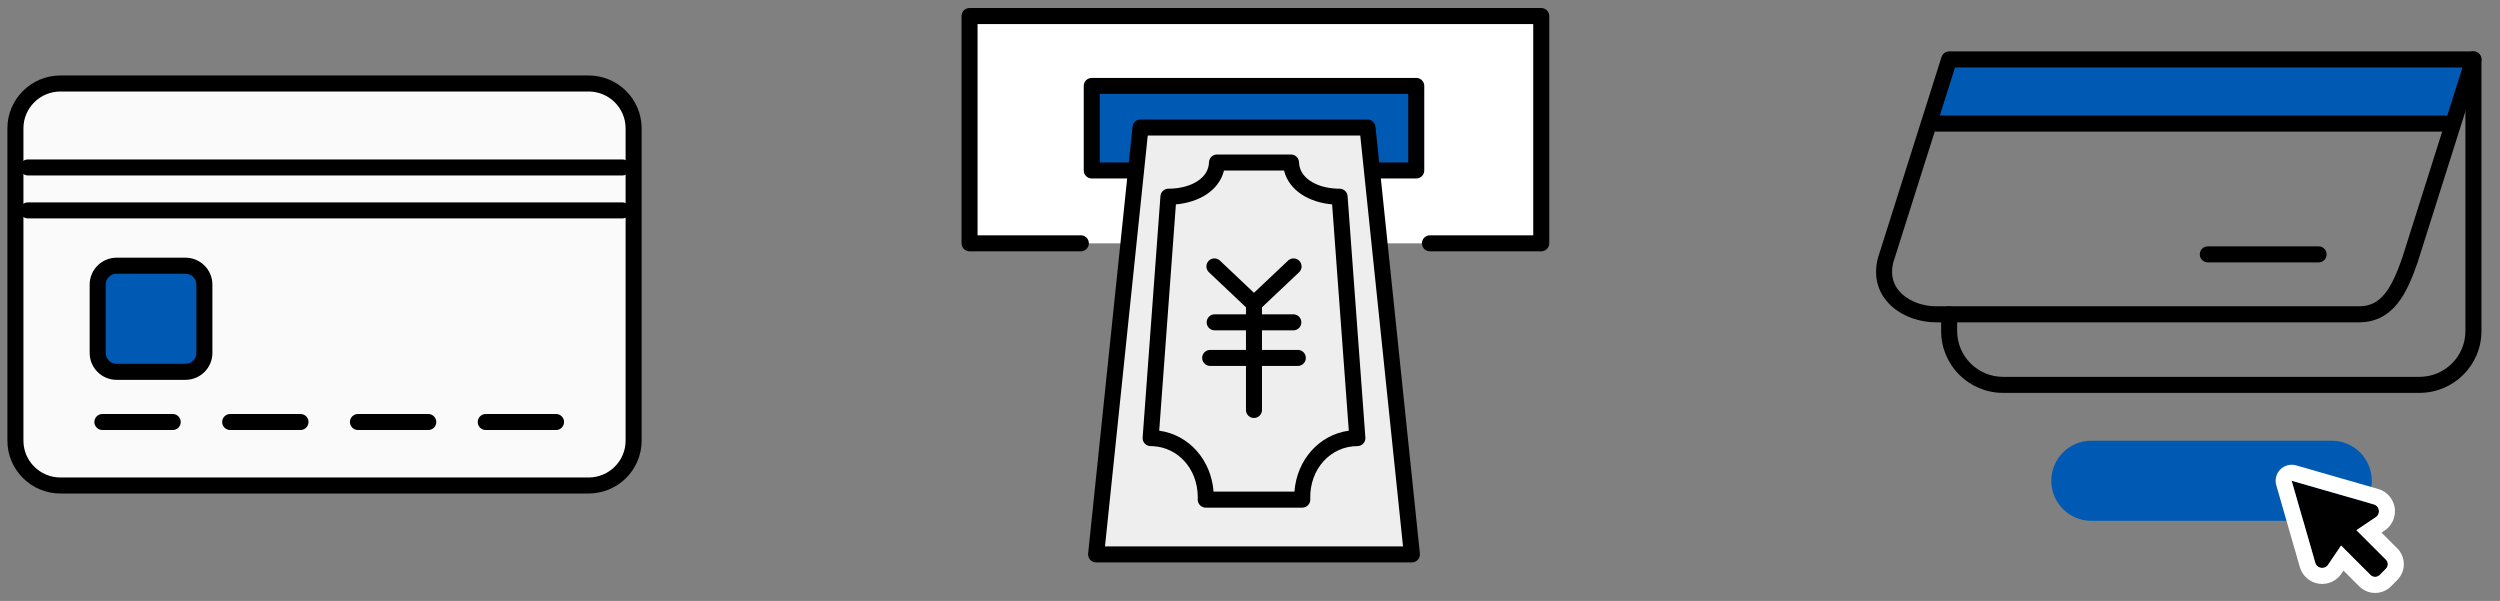 <svg width="312" height="75" viewBox="0 0 312 75" fill="none" xmlns="http://www.w3.org/2000/svg">
<rect x="0" y="0" width="312" height="75" fill="#808080" stroke="none"/>
<path d="M73.45 10.414H7.551C4.444 10.414 1.925 12.919 1.925 16.01V54.99C1.925 58.08 4.444 60.586 7.551 60.586H73.45C76.557 60.586 79.076 58.08 79.076 54.99V16.01C79.076 12.919 76.557 10.414 73.45 10.414Z" fill="#FAFAFA"/>
<path d="M78.075 16.015C78.075 13.482 76.009 11.419 73.449 11.419H7.55C4.99 11.419 2.924 13.482 2.924 16.015V54.994C2.924 57.527 4.99 59.591 7.55 59.591H73.449C76.009 59.591 78.075 57.527 78.075 54.994V16.015ZM80.075 54.994C80.075 58.642 77.103 61.591 73.449 61.591H7.55C3.896 61.591 0.924 58.642 0.924 54.994V16.015C0.924 12.367 3.896 9.419 7.55 9.419H73.449C77.103 9.419 80.075 12.367 80.075 16.015V54.994Z" fill="black"/>
<path d="M23.139 33.161H14.556C13.248 33.161 12.188 34.215 12.188 35.516V44.053C12.188 45.353 13.248 46.407 14.556 46.407H23.139C24.446 46.407 25.506 45.353 25.506 44.053V35.516C25.506 34.215 24.446 33.161 23.139 33.161Z" fill="#005AB4"/>
<path d="M24.507 35.514C24.507 34.771 23.9 34.159 23.14 34.159H14.557C13.797 34.159 13.19 34.771 13.19 35.514V44.051C13.19 44.794 13.797 45.405 14.557 45.405H23.14C23.9 45.405 24.507 44.794 24.507 44.051V35.514ZM26.507 44.051C26.507 45.908 24.994 47.405 23.14 47.405H14.557C12.702 47.405 11.19 45.908 11.19 44.051V35.514C11.19 33.656 12.702 32.159 14.557 32.159H23.14C24.994 32.159 26.507 33.656 26.507 35.514V44.051Z" fill="black"/>
<path d="M21.554 51.667L21.656 51.672C22.16 51.723 22.554 52.149 22.554 52.667C22.554 53.185 22.16 53.611 21.656 53.662L21.554 53.667H12.778C12.226 53.667 11.778 53.219 11.778 52.667C11.778 52.115 12.226 51.667 12.778 51.667H21.554Z" fill="black"/>
<path d="M37.501 51.667L37.603 51.672C38.108 51.723 38.501 52.149 38.501 52.667C38.501 53.185 38.108 53.611 37.603 53.662L37.501 53.667H28.726C28.173 53.667 27.726 53.219 27.726 52.667C27.726 52.115 28.173 51.667 28.726 51.667H37.501Z" fill="black"/>
<path d="M53.448 51.667L53.551 51.672C54.055 51.723 54.448 52.149 54.448 52.667C54.448 53.185 54.055 53.611 53.551 53.662L53.448 53.667H44.673C44.121 53.667 43.673 53.219 43.673 52.667C43.673 52.115 44.121 51.667 44.673 51.667H53.448Z" fill="black"/>
<path d="M69.395 51.667L69.498 51.672C70.002 51.723 70.395 52.149 70.395 52.667C70.395 53.185 70.002 53.611 69.498 53.662L69.395 53.667H60.62C60.068 53.667 59.62 53.219 59.62 52.667C59.62 52.115 60.068 51.667 60.62 51.667H69.395Z" fill="black"/>
<path d="M77.671 19.898L77.773 19.902C78.278 19.954 78.671 20.38 78.671 20.898C78.671 21.415 78.278 21.841 77.773 21.893L77.671 21.898H3.483C2.931 21.898 2.483 21.45 2.483 20.898C2.483 20.345 2.931 19.898 3.483 19.898H77.671Z" fill="black"/>
<path d="M77.671 25.258L77.773 25.263C78.278 25.314 78.671 25.74 78.671 26.258C78.671 26.776 78.278 27.202 77.773 27.253L77.671 27.258H3.483C2.931 27.258 2.483 26.81 2.483 26.258C2.483 25.706 2.931 25.258 3.483 25.258H77.671Z" fill="black"/>
<path d="M121 2H192.35V30.37H121V2Z" fill="white"/>
<path d="M136.25 10.73H176.75V21.28H136.25V10.73Z" fill="#005AB4"/>
<path d="M136.793 69.187L142.338 15.914H170.662L176.207 69.187H136.793Z" fill="#EEEEEE"/>
<path d="M160.83 32.456C161.232 32.147 161.81 32.186 162.166 32.563C162.545 32.964 162.527 33.596 162.126 33.976L157.183 38.647C156.797 39.011 156.194 39.01 155.809 38.646L150.872 33.976L150.802 33.901C150.471 33.518 150.477 32.938 150.833 32.562C151.189 32.186 151.767 32.147 152.169 32.456L152.247 32.523L156.496 36.543L160.752 32.523L160.83 32.456Z" fill="black"/>
<path d="M155.496 51.164V37.92C155.496 37.368 155.944 36.92 156.496 36.92C157.048 36.92 157.496 37.368 157.496 37.92V51.164L157.491 51.267C157.44 51.771 157.014 52.164 156.496 52.164C155.978 52.164 155.552 51.771 155.501 51.267L155.496 51.164Z" fill="black"/>
<path d="M161.408 39.227L161.511 39.232C162.015 39.284 162.408 39.71 162.408 40.227C162.408 40.745 162.015 41.171 161.511 41.223L161.408 41.227H151.59C151.038 41.227 150.59 40.78 150.59 40.227C150.59 39.675 151.038 39.227 151.59 39.227H161.408Z" fill="black"/>
<path d="M161.969 43.669L162.071 43.674C162.575 43.725 162.969 44.151 162.969 44.669C162.969 45.187 162.575 45.613 162.071 45.664L161.969 45.669H151.03C150.478 45.669 150.03 45.221 150.03 44.669C150.03 44.117 150.478 43.669 151.03 43.669H161.969Z" fill="black"/>
<path d="M170.662 14.915L170.756 14.92C171.226 14.964 171.606 15.334 171.656 15.812L177.202 69.084C177.231 69.366 177.139 69.647 176.95 69.857C176.76 70.068 176.49 70.188 176.207 70.188H136.793C136.509 70.188 136.239 70.068 136.049 69.857C135.86 69.647 135.769 69.366 135.798 69.084L141.343 15.812L141.358 15.718C141.451 15.255 141.858 14.915 142.338 14.915H170.662ZM137.902 68.188H175.097L169.76 16.915H143.239L137.902 68.188Z" fill="black"/>
<path d="M161.117 19.283L161.218 19.288C161.711 19.337 162.101 19.745 162.117 20.251C162.147 21.196 162.636 21.988 163.516 22.578C164.359 23.143 165.545 23.502 166.906 23.545L167.18 23.549L167.277 23.554C167.757 23.6 168.141 23.986 168.178 24.476L170.399 54.601C170.42 54.878 170.324 55.152 170.135 55.355C169.945 55.559 169.68 55.675 169.402 55.675C166.094 55.675 163.394 58.499 163.523 62.32C163.532 62.591 163.43 62.854 163.242 63.049C163.054 63.244 162.794 63.353 162.523 63.353H150.477C150.207 63.353 149.947 63.244 149.759 63.05C149.57 62.855 149.469 62.592 149.477 62.321L149.481 61.966C149.434 58.437 146.97 55.846 143.907 55.683L143.598 55.675C143.321 55.675 143.055 55.559 142.866 55.355C142.677 55.152 142.581 54.878 142.601 54.601L144.823 24.476L144.835 24.379C144.916 23.904 145.329 23.549 145.82 23.549C147.299 23.549 148.588 23.18 149.486 22.578C150.366 21.988 150.853 21.197 150.884 20.251L150.891 20.151C150.956 19.66 151.377 19.283 151.883 19.283H161.117ZM152.751 21.283C152.448 22.529 151.655 23.532 150.6 24.239C149.532 24.956 148.189 25.379 146.752 25.507L144.669 53.75C148.379 54.26 151.15 57.393 151.452 61.353H161.547C161.845 57.397 164.621 54.26 168.331 53.749L166.247 25.507C164.812 25.379 163.471 24.955 162.403 24.239C161.349 23.533 160.553 22.53 160.25 21.283H152.751Z" fill="black"/>
<path d="M192.348 1L192.45 1.005C192.954 1.056 193.348 1.482 193.348 2V30.367C193.348 30.919 192.9 31.367 192.348 31.367H178.457C177.905 31.367 177.457 30.919 177.457 30.367C177.457 29.815 177.905 29.367 178.457 29.367H191.348V3H122V29.367H134.891L134.993 29.372C135.497 29.423 135.891 29.849 135.891 30.367C135.891 30.885 135.497 31.311 134.993 31.362L134.891 31.367H121C120.448 31.367 120 30.919 120 30.367V2L120.005 1.897C120.056 1.393 120.482 1 121 1H192.348Z" fill="black"/>
<path d="M176.749 9.725L176.852 9.729C177.356 9.781 177.749 10.207 177.749 10.725V21.274C177.749 21.826 177.301 22.274 176.749 22.274H171.282C170.73 22.274 170.282 21.826 170.282 21.274C170.282 20.722 170.73 20.275 171.282 20.274H175.749V11.725H137.251V20.274H141.717L141.819 20.279C142.324 20.33 142.717 20.757 142.717 21.274C142.717 21.792 142.324 22.217 141.819 22.269L141.717 22.274H136.251C135.699 22.274 135.251 21.826 135.251 21.274V10.725L135.256 10.622C135.307 10.118 135.733 9.725 136.251 9.725H176.749Z" fill="black"/>
<path d="M243 8H308L306 15H241L243 8Z" fill="#005AB4"/>
<path d="M308.684 6.416C309.003 6.416 309.303 6.568 309.491 6.825C309.679 7.082 309.734 7.414 309.638 7.718L301.696 32.815L301.686 32.842C301.024 34.743 300.271 36.568 299.175 37.919C298.037 39.321 296.52 40.22 294.443 40.224L294.435 40.225H241.625C239.681 40.225 237.587 39.565 236.098 38.237C234.56 36.867 233.716 34.816 234.342 32.273L234.359 32.211L242.301 7.114L242.361 6.965C242.529 6.632 242.872 6.416 243.254 6.416H308.684ZM236.277 32.775C235.849 34.548 236.418 35.846 237.428 36.745C238.49 37.692 240.084 38.225 241.625 38.225H294.43C295.83 38.225 296.807 37.663 297.621 36.659C298.479 35.602 299.14 34.07 299.798 32.184L307.318 8.416H243.987L236.277 32.775Z" fill="black"/>
<path d="M305.118 14.422L305.22 14.427C305.724 14.478 306.118 14.904 306.118 15.422C306.118 15.94 305.724 16.366 305.22 16.417L305.118 16.422H241.643C241.09 16.422 240.643 15.974 240.643 15.422C240.643 14.87 241.09 14.422 241.643 14.422H305.118Z" fill="black"/>
<path d="M242.254 41.318V39.225C242.254 38.672 242.702 38.225 243.254 38.225C243.806 38.225 244.254 38.672 244.254 39.225V41.318C244.254 44.47 246.817 47.031 249.985 47.031H301.952C305.12 47.031 307.684 44.47 307.684 41.318V7.416C307.684 6.864 308.131 6.416 308.684 6.416C309.236 6.416 309.684 6.864 309.684 7.416V41.318C309.684 45.58 306.219 49.031 301.952 49.031H249.985C245.718 49.031 242.254 45.58 242.254 41.318Z" fill="black"/>
<path d="M289.362 30.746L289.465 30.751C289.969 30.802 290.362 31.228 290.362 31.746C290.362 32.264 289.969 32.69 289.465 32.741L289.362 32.746H275.533C274.981 32.746 274.533 32.298 274.533 31.746C274.533 31.194 274.981 30.746 275.533 30.746H289.362Z" fill="black"/>
<path d="M256 60C256 57.239 258.239 55 261 55H291C293.761 55 296 57.239 296 60C296 62.761 293.761 65 291 65H261C258.239 65 256 62.761 256 60Z" fill="#005AB4"/>
<path d="M288.928 70.172C288.968 70.351 289.062 70.514 289.197 70.638C289.332 70.763 289.501 70.843 289.683 70.868C289.865 70.893 290.05 70.862 290.214 70.779C290.378 70.696 290.512 70.565 290.599 70.403L292.166 68.084L295.847 71.764C295.921 71.838 296.009 71.897 296.106 71.937C296.203 71.977 296.308 71.998 296.413 71.998C296.518 71.998 296.622 71.977 296.719 71.937C296.816 71.897 296.904 71.838 296.978 71.764L297.764 70.978C297.838 70.904 297.897 70.816 297.937 70.719C297.977 70.622 297.998 70.518 297.998 70.413C297.998 70.308 297.977 70.204 297.937 70.106C297.897 70.009 297.838 69.921 297.764 69.847L294.083 66.166L296.418 64.599C296.58 64.512 296.711 64.377 296.794 64.214C296.877 64.05 296.908 63.865 296.883 63.683C296.858 63.501 296.777 63.331 296.653 63.196C296.529 63.061 296.366 62.968 296.186 62.928L286 60L288.928 70.172Z" fill="black"/>
<path d="M297.998 70.413C297.998 70.308 297.977 70.203 297.937 70.106C297.907 70.033 297.866 69.966 297.816 69.905L297.763 69.847L294.084 66.166L296.418 64.598C296.539 64.533 296.643 64.442 296.722 64.331L296.794 64.214C296.877 64.05 296.908 63.864 296.883 63.682C296.857 63.501 296.777 63.331 296.653 63.196C296.529 63.061 296.366 62.967 296.186 62.928L286 60L288.928 70.172C288.967 70.351 289.061 70.514 289.196 70.638C289.331 70.763 289.502 70.843 289.683 70.868C289.82 70.887 289.958 70.874 290.088 70.832L290.214 70.779C290.377 70.696 290.511 70.565 290.598 70.403L292.166 68.084L295.846 71.763C295.921 71.838 296.009 71.897 296.106 71.937C296.179 71.967 296.256 71.986 296.334 71.994L296.413 71.998C296.491 71.998 296.569 71.986 296.644 71.964L296.719 71.937C296.791 71.907 296.859 71.866 296.92 71.816L296.978 71.763L297.763 70.978C297.819 70.923 297.866 70.859 297.903 70.79L297.937 70.719C297.967 70.646 297.986 70.569 297.994 70.491L297.998 70.413ZM299.998 70.413C299.998 70.78 299.926 71.144 299.785 71.484C299.679 71.739 299.536 71.976 299.362 72.188L299.178 72.392L298.392 73.177C298.132 73.438 297.824 73.644 297.484 73.785C297.145 73.926 296.78 73.998 296.413 73.998C296.045 73.998 295.68 73.926 295.341 73.785C295.086 73.679 294.849 73.536 294.637 73.362L294.432 73.177L292.466 71.212L292.282 71.484C292.002 71.944 291.6 72.318 291.119 72.562C290.592 72.83 289.995 72.93 289.409 72.849C288.823 72.768 288.276 72.51 287.841 72.109C287.436 71.736 287.148 71.255 287.007 70.724L287.006 70.725L284.078 60.553C283.877 59.853 284.071 59.1 284.586 58.586C285.1 58.071 285.853 57.877 286.553 58.078L296.739 61.006H296.738C297.197 61.128 297.619 61.36 297.967 61.683L298.123 61.84L298.266 62.009C298.54 62.355 298.731 62.759 298.825 63.19L298.864 63.408L298.886 63.628C298.917 64.142 298.812 64.656 298.578 65.118C298.335 65.598 297.962 65.998 297.505 66.278L297.217 66.472L299.178 68.432L299.362 68.636C299.478 68.778 299.58 68.93 299.667 69.092L299.785 69.341L299.878 69.599C299.958 69.862 299.998 70.137 299.998 70.413Z" fill="white"/>
</svg>
